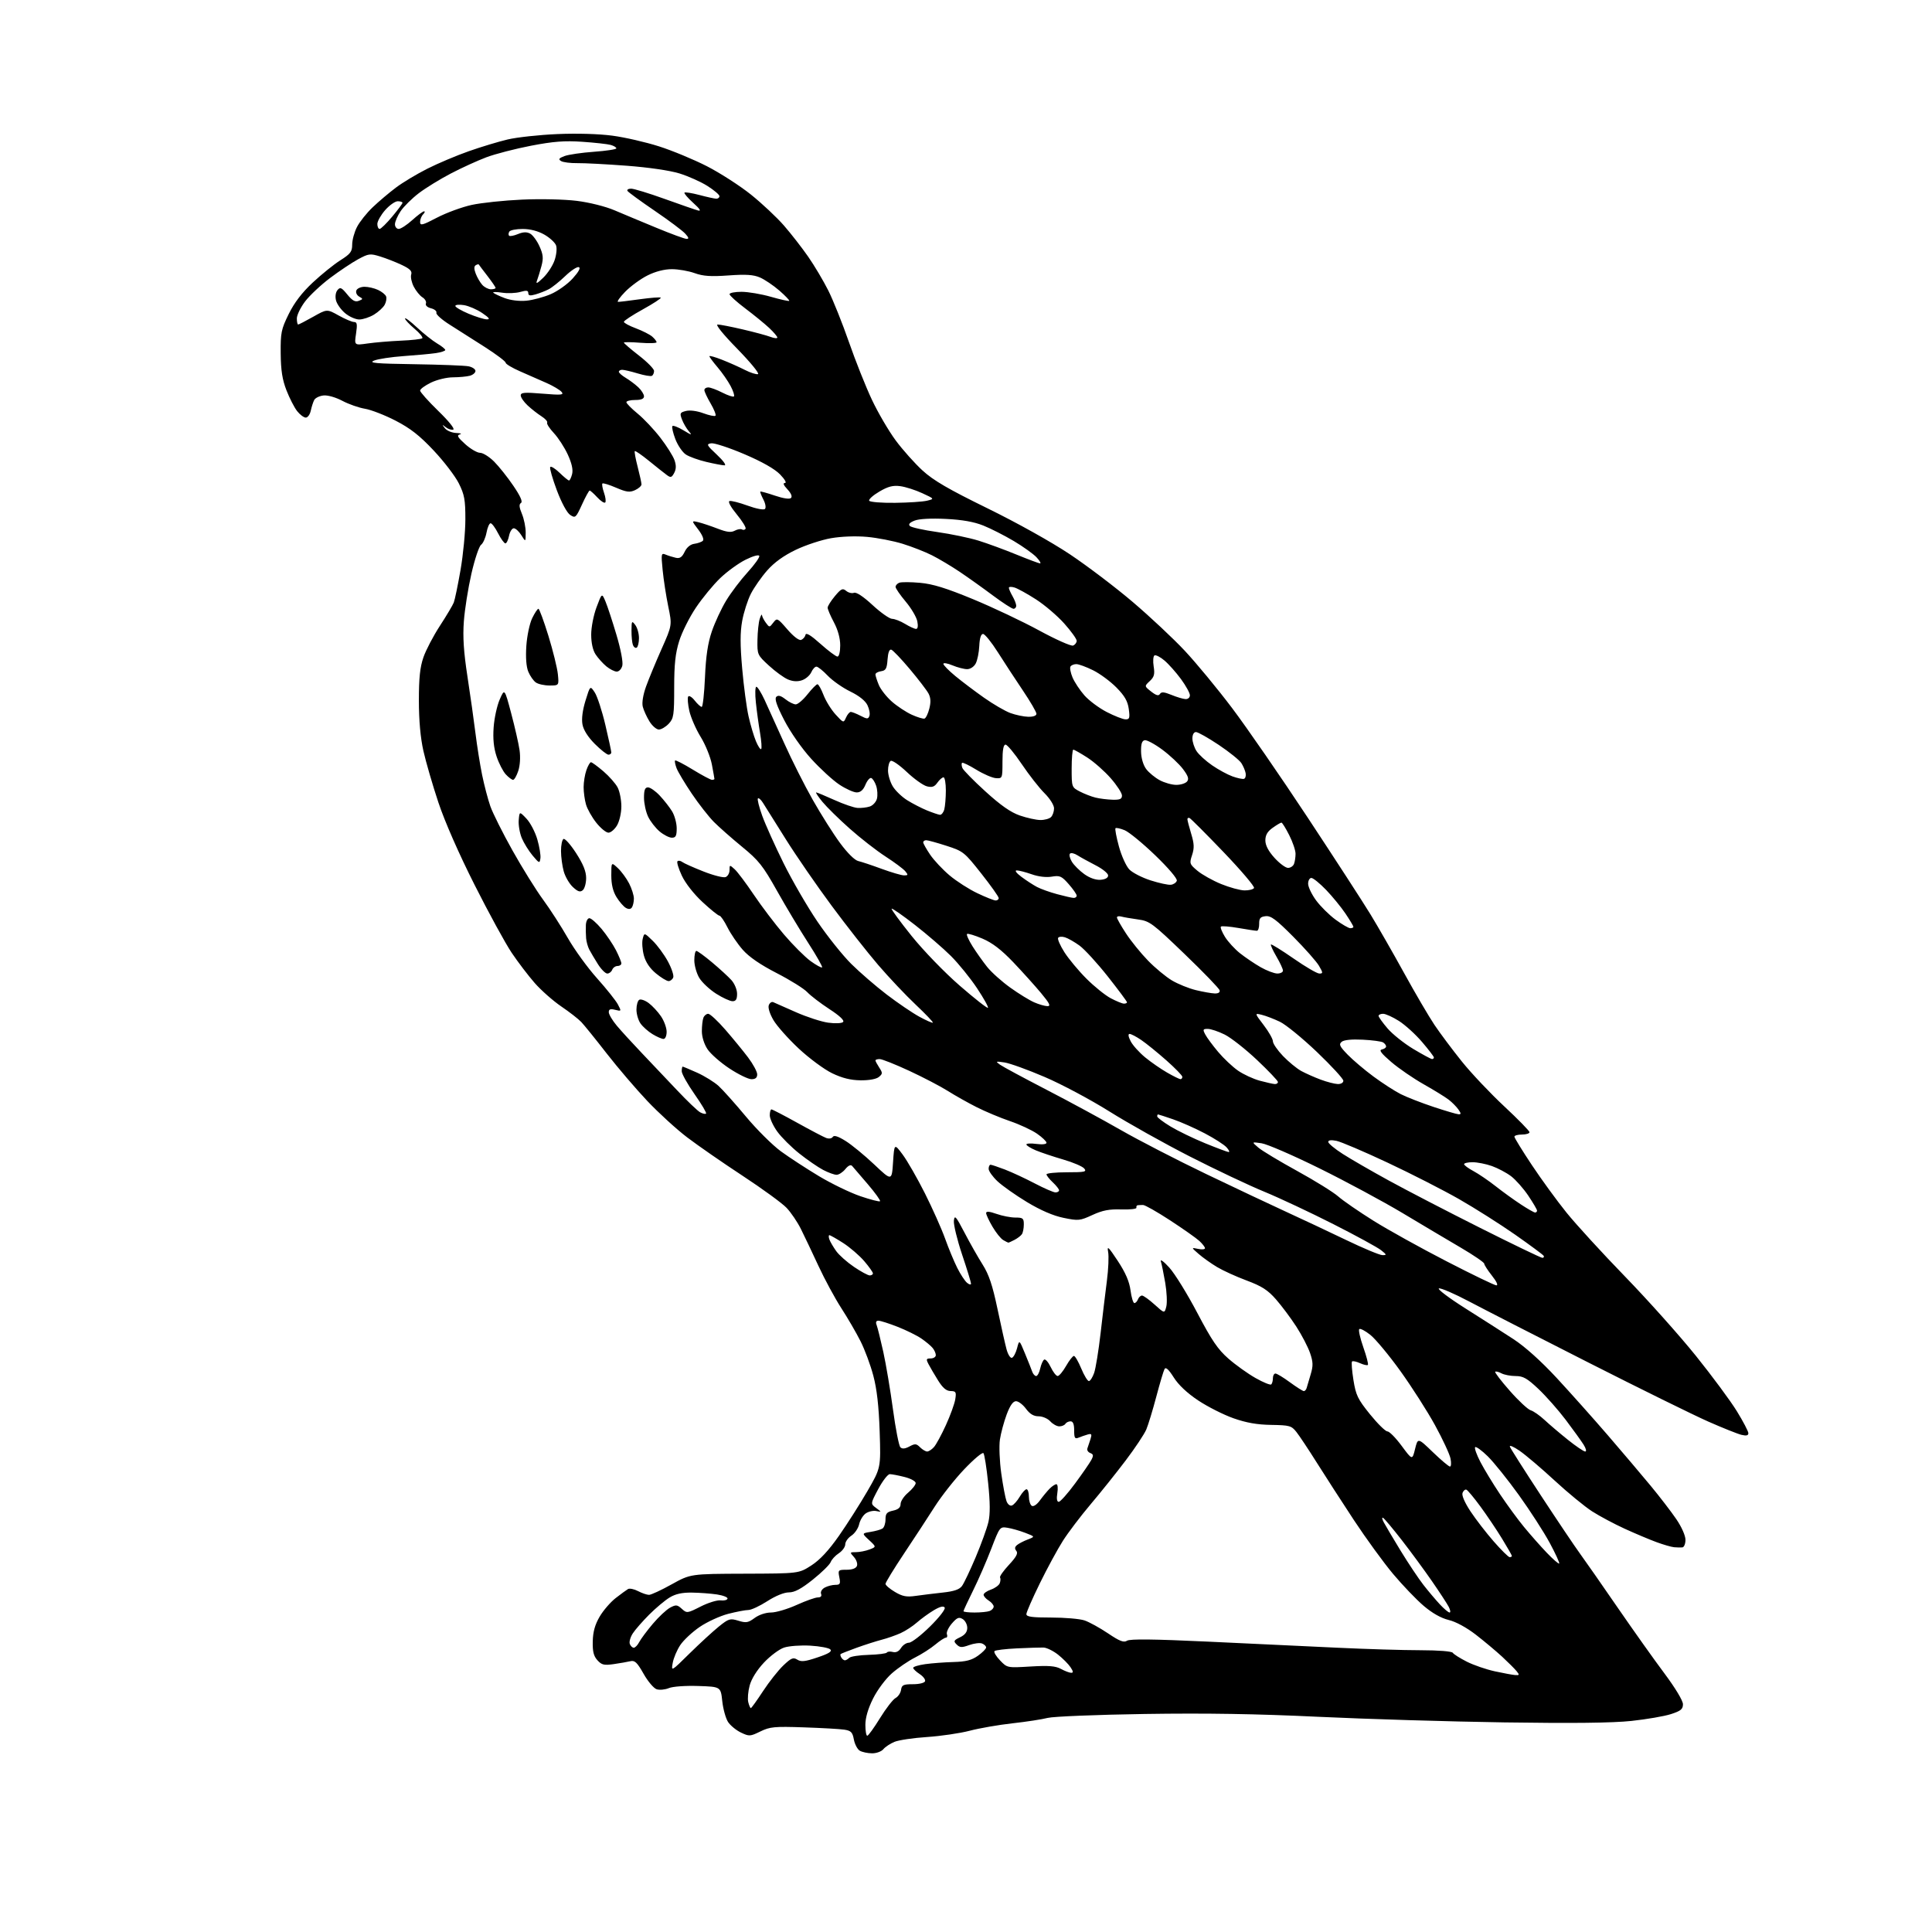 <?xml version="1.0" encoding="UTF-8" standalone="no"?>
<svg 
  version="1.1" 
  xmlns="http://www.w3.org/2000/svg" 
  xmlns:xlink="http://www.w3.org/1999/xlink" 
  xmlns:svg="http://www.w3.org/2000/svg"
  xmlns:rdf="http://www.w3.org/1999/02/22-rdf-syntax-ns#"
  xmlns:cc="http://creativecommons.org/ns#"
  xmlns:dc="http://purl.org/dc/elements/1.1/"
  viewBox="0 0 768 768"
  width="768"
  height="768"
>
<style>svg {background-color: white; }</style>"
<path stroke="none" fill="black" fill-rule="evenodd" d="M346.63,696.97C344.91,696.95 342.73,696.49 341.79,695.94C340.85,695.39 339.79,693.39 339.43,691.50C338.89,688.59 338.30,687.98 335.64,687.57C333.91,687.30 326.65,686.89 319.50,686.65C307.84,686.25 306.06,686.42 302.24,688.29C298.20,690.26 297.81,690.28 294.54,688.72C292.65,687.82 290.34,685.92 289.41,684.51C288.49,683.09 287.45,679.36 287.11,676.22C286.50,670.50 286.50,670.50 277.56,670.21C272.47,670.04 267.44,670.40 265.88,671.05C264.38,671.67 262.20,671.88 261.04,671.51C259.88,671.14 257.53,668.37 255.83,665.35C253.29,660.86 252.34,659.94 250.61,660.35C249.45,660.63 246.46,661.15 243.98,661.51C240.11,662.06 239.17,661.84 237.48,659.97C235.98,658.31 235.53,656.48 235.63,652.44C235.72,648.65 236.52,645.79 238.37,642.64C239.80,640.19 242.67,636.87 244.74,635.26C246.81,633.65 249.02,632.04 249.65,631.67C250.28,631.31 252.08,631.68 253.65,632.50C255.22,633.32 257.18,633.98 258.00,633.98C258.82,633.98 262.88,632.10 267.00,629.80C274.50,625.64 274.50,625.64 296.02,625.57C317.54,625.50 317.54,625.50 322.52,622.29C325.93,620.09 329.39,616.37 333.49,610.52C336.78,605.81 341.88,597.81 344.82,592.73C350.16,583.50 350.16,583.50 349.68,569.00C349.34,558.95 348.57,552.15 347.16,546.86C346.05,542.65 343.76,536.48 342.07,533.15C340.39,529.81 336.95,523.89 334.42,519.99C331.90,516.09 327.81,508.53 325.34,503.20C322.87,497.86 319.72,491.25 318.35,488.50C316.98,485.75 314.43,481.99 312.68,480.14C310.93,478.29 303.05,472.55 295.18,467.38C287.30,462.21 277.39,455.34 273.16,452.12C268.93,448.91 261.80,442.39 257.31,437.65C252.83,432.91 245.56,424.41 241.17,418.77C236.78,413.12 232.24,407.50 231.08,406.28C229.93,405.06 226.33,402.26 223.10,400.07C219.87,397.87 215.14,393.70 212.58,390.79C210.03,387.88 205.90,382.46 203.40,378.74C200.90,375.02 194.26,362.87 188.65,351.74C182.44,339.44 176.80,326.60 174.27,319.00C171.98,312.12 169.30,302.90 168.31,298.50C167.13,293.25 166.52,286.38 166.51,278.50C166.51,269.46 166.96,265.21 168.33,261.26C169.33,258.38 172.28,252.75 174.88,248.76C177.48,244.77 179.96,240.60 180.39,239.50C180.82,238.40 182.03,232.55 183.08,226.50C184.13,220.45 184.99,211.43 184.99,206.45C185.00,198.69 184.63,196.64 182.40,192.17C180.97,189.30 176.47,183.41 172.40,179.09C166.79,173.12 163.13,170.26 157.25,167.22C152.99,165.02 147.51,162.89 145.09,162.49C142.66,162.09 138.61,160.67 136.10,159.34C133.48,157.95 130.29,157.03 128.62,157.20C127.01,157.37 125.35,158.18 124.91,159.00C124.48,159.82 123.86,161.74 123.54,163.25C123.22,164.76 122.33,166.00 121.55,166.00C120.78,166.00 119.23,164.84 118.11,163.42C117.00,162.00 115.09,158.28 113.88,155.17C112.22,150.92 111.65,147.25 111.58,140.49C111.51,132.26 111.78,130.91 114.76,124.85C116.98,120.32 120.03,116.33 124.32,112.32C127.79,109.08 132.73,105.09 135.31,103.46C139.34,100.91 140.00,100.04 140.00,97.21C140.00,95.40 140.86,92.25 141.92,90.21C142.97,88.17 145.78,84.64 148.17,82.37C150.55,80.10 154.72,76.57 157.43,74.54C160.14,72.50 165.77,69.13 169.93,67.04C174.09,64.94 181.46,61.83 186.30,60.13C191.14,58.42 198.12,56.31 201.80,55.44C205.49,54.57 214.35,53.61 221.50,53.30C229.32,52.96 238.06,53.21 243.43,53.93C248.34,54.58 256.66,56.49 261.93,58.17C267.19,59.84 275.77,63.40 281.00,66.07C286.23,68.75 294.10,73.82 298.50,77.34C302.90,80.87 308.81,86.42 311.64,89.67C314.47,92.92 318.80,98.49 321.27,102.04C323.74,105.59 327.34,111.66 329.28,115.52C331.21,119.38 334.90,128.60 337.48,136.02C340.06,143.43 344.15,153.72 346.58,158.87C349.00,164.02 353.27,171.31 356.05,175.07C358.84,178.84 363.66,184.23 366.75,187.06C371.08,191.01 377.05,194.48 392.55,202.07C404.29,207.82 417.97,215.45 425.31,220.35C432.24,224.98 443.47,233.50 450.27,239.29C457.08,245.08 466.38,253.79 470.94,258.66C475.50,263.52 483.99,273.80 489.80,281.50C495.61,289.20 509.12,308.77 519.83,325.00C530.54,341.23 541.78,358.55 544.80,363.50C547.82,368.45 553.85,378.98 558.20,386.89C562.56,394.81 567.96,404.03 570.21,407.39C572.46,410.75 577.38,417.32 581.14,422.00C584.90,426.68 592.48,434.69 597.99,439.82C603.49,444.95 608.00,449.56 608.00,450.07C608.00,450.58 606.65,451.00 605.00,451.00C603.35,451.00 602.00,451.38 602.00,451.85C602.00,452.31 605.11,457.37 608.92,463.10C612.72,468.82 618.91,477.32 622.67,481.98C626.43,486.65 636.93,498.13 646.01,507.48C655.09,516.84 667.76,531.02 674.17,539.00C680.58,546.98 687.89,556.85 690.41,560.95C692.94,565.05 695.00,569.00 695.00,569.72C695.00,570.65 694.19,570.84 692.25,570.37C690.74,570.00 684.77,567.62 679.00,565.07C673.23,562.52 651.85,551.99 631.50,541.67C611.15,531.35 589.74,520.39 583.92,517.31C578.10,514.24 572.73,511.92 571.99,512.17C571.26,512.41 575.96,515.96 582.44,520.06C588.92,524.15 597.54,529.66 601.58,532.30C606.23,535.33 612.59,541.05 618.85,547.80C624.30,553.69 633.42,563.91 639.13,570.53C644.83,577.15 652.47,586.15 656.09,590.53C659.72,594.91 664.33,600.91 666.34,603.86C668.47,606.98 670.00,610.43 670.00,612.11C670.00,613.70 669.44,615.05 668.75,615.12C668.06,615.18 666.60,615.15 665.50,615.05C664.40,614.95 661.25,614.04 658.50,613.03C655.75,612.02 650.08,609.63 645.89,607.72C641.71,605.81 635.86,602.69 632.89,600.79C629.93,598.88 623.23,593.38 618.00,588.55C612.77,583.72 606.51,578.40 604.08,576.72C601.65,575.04 599.91,574.31 600.21,575.10C600.51,575.89 606.07,584.63 612.56,594.52C619.05,604.41 626.00,614.75 628.01,617.50C630.02,620.25 636.77,629.92 643.01,639.00C649.26,648.08 657.66,659.90 661.69,665.28C665.99,671.05 669.00,676.05 669.00,677.45C669.00,679.42 668.16,680.11 664.25,681.38C661.64,682.23 654.55,683.45 648.50,684.10C640.94,684.90 625.16,685.08 598.00,684.68C576.27,684.36 542.98,683.35 524.00,682.45C499.49,681.28 479.51,680.96 455.00,681.33C436.02,681.62 418.70,682.33 416.50,682.89C414.30,683.46 408.00,684.43 402.50,685.04C397.00,685.65 389.35,686.98 385.50,687.99C381.65,689.00 374.02,690.12 368.54,690.49C363.06,690.85 357.21,691.72 355.54,692.42C353.87,693.12 351.88,694.43 351.13,695.35C350.37,696.26 348.35,696.99 346.63,696.97zM344.75,689.99C345.16,689.99 347.44,686.84 349.81,682.99C352.18,679.15 354.96,675.55 355.99,675.00C357.02,674.45 358.00,672.99 358.18,671.75C358.46,669.80 359.10,669.50 362.92,669.50C365.43,669.50 367.50,668.99 367.73,668.31C367.95,667.66 366.97,666.37 365.56,665.45C364.15,664.53 363.00,663.42 363.00,662.99C363.00,662.55 365.14,661.90 367.75,661.53C370.36,661.16 375.43,660.78 379.00,660.68C384.00,660.54 386.25,659.96 388.75,658.18C390.54,656.91 392.00,655.43 392.00,654.90C392.00,654.37 391.27,653.66 390.37,653.31C389.48,652.97 387.18,653.26 385.26,653.95C382.33,655.01 381.55,654.97 380.28,653.71C378.95,652.38 379.10,652.06 381.64,650.84C383.60,649.90 384.50,648.72 384.50,647.10C384.50,645.79 383.69,644.22 382.69,643.61C381.19,642.69 380.44,643.00 378.38,645.37C377.01,646.96 376.12,648.87 376.41,649.62C376.70,650.38 376.52,651.00 376.00,651.00C375.49,651.00 373.59,652.24 371.78,653.75C369.98,655.26 366.34,657.59 363.71,658.91C361.07,660.24 356.94,663.06 354.52,665.19C352.05,667.36 348.79,671.74 347.06,675.19C345.06,679.20 344.00,682.82 344.00,685.66C344.00,688.05 344.34,690.00 344.75,689.99zM298.47,679.00C298.71,679.00 300.89,675.96 303.32,672.25C305.75,668.54 309.39,663.94 311.40,662.03C314.52,659.06 315.33,658.73 316.95,659.74C318.47,660.69 320.07,660.51 325.00,658.84C329.48,657.33 330.86,656.46 330.06,655.66C329.46,655.06 325.86,654.39 322.07,654.17C318.28,653.96 313.61,654.30 311.68,654.94C309.76,655.57 306.15,658.27 303.66,660.93C300.88,663.90 298.70,667.40 298.00,670.02C297.37,672.36 297.12,675.33 297.44,676.63C297.77,677.94 298.23,679.00 298.47,679.00zM602.37,665.87C604.01,665.98 604.07,665.79 602.87,664.31C602.12,663.39 599.55,660.82 597.17,658.61C594.78,656.40 590.07,652.46 586.70,649.84C582.97,646.96 578.73,644.65 575.88,643.97C572.85,643.24 569.34,641.26 565.90,638.32C562.98,635.83 557.52,630.13 553.76,625.65C550.00,621.17 543.01,611.55 538.21,604.28C533.42,597.00 526.80,586.76 523.50,581.51C520.20,576.26 516.54,570.75 515.36,569.26C513.38,566.75 512.65,566.54 505.36,566.42C499.76,566.34 495.43,565.58 490.32,563.78C486.38,562.39 480.08,559.21 476.32,556.71C471.91,553.78 468.46,550.53 466.57,547.53C464.57,544.37 463.41,543.31 462.93,544.20C462.53,544.91 461.06,549.86 459.65,555.18C458.24,560.51 456.45,566.38 455.68,568.22C454.91,570.07 451.22,575.61 447.49,580.54C443.76,585.47 437.48,593.33 433.52,598.00C429.57,602.67 424.62,609.20 422.52,612.50C420.42,615.80 416.29,623.40 413.35,629.40C410.41,635.39 408.00,640.90 408.00,641.65C408.00,642.69 410.24,643.00 417.85,643.00C423.27,643.00 429.23,643.51 431.10,644.14C432.97,644.77 437.17,647.08 440.43,649.27C445.12,652.43 446.71,653.04 448.04,652.20C449.23,651.46 458.69,651.57 480.12,652.57C496.83,653.35 519.95,654.44 531.50,654.99C543.05,655.54 557.99,655.99 564.69,655.99C571.89,656.00 577.14,656.42 577.51,657.02C577.86,657.58 580.35,659.16 583.06,660.53C585.76,661.90 590.79,663.63 594.24,664.38C597.68,665.13 601.34,665.80 602.37,665.87zM425.77,664.96C426.74,664.99 426.68,664.45 425.55,662.75C424.73,661.51 422.49,659.26 420.58,657.74C418.66,656.23 416.06,654.96 414.79,654.92C413.53,654.89 408.79,655.04 404.26,655.25C399.73,655.47 395.71,655.95 395.34,656.33C394.96,656.71 395.94,658.37 397.52,660.02C400.39,663.02 400.39,663.02 409.67,662.46C416.86,662.03 419.57,662.25 421.72,663.41C423.25,664.24 425.07,664.94 425.77,664.96zM274.14,657.25C278.19,653.27 283.41,648.47 285.74,646.59C289.67,643.42 290.23,643.26 293.51,644.26C296.58,645.21 297.42,645.06 299.98,643.17C301.70,641.90 304.39,641.00 306.48,641.00C308.44,641.00 313.02,639.65 316.66,638.00C320.30,636.35 324.10,635.00 325.11,635.00C326.28,635.00 326.74,634.49 326.39,633.58C326.08,632.77 326.72,631.69 327.86,631.08C328.96,630.48 330.85,630.00 332.06,630.00C333.96,630.00 334.17,629.60 333.65,627.00C333.07,624.12 333.19,624.00 336.56,624.00C338.79,624.00 340.28,623.44 340.65,622.46C340.98,621.62 340.44,620.04 339.47,618.96C337.74,617.06 337.77,617.00 340.28,617.00C341.70,617.00 344.11,616.53 345.62,615.95C348.38,614.91 348.38,614.91 345.47,612.21C342.57,609.52 342.57,609.52 346.07,608.95C347.99,608.64 350.12,608.05 350.78,607.63C351.45,607.22 352.00,605.59 352.00,604.02C352.00,601.65 352.52,601.04 355.00,600.50C357.10,600.04 358.00,599.25 358.00,597.86C358.00,596.76 359.35,594.73 361.00,593.35C362.65,591.96 364.00,590.24 364.00,589.53C364.00,588.82 362.00,587.73 359.56,587.12C357.11,586.50 354.48,586.00 353.70,586.00C352.92,586.00 350.87,588.65 349.14,591.88C346.01,597.76 346.01,597.76 348.25,599.43C350.50,601.10 350.50,601.10 348.31,600.66C347.11,600.42 345.24,600.85 344.14,601.61C343.05,602.38 341.87,604.32 341.52,605.93C341.16,607.54 339.78,609.57 338.44,610.45C337.10,611.33 336.00,612.88 336.00,613.91C336.00,614.93 334.85,616.52 333.45,617.44C332.04,618.36 330.58,619.95 330.20,620.97C329.81,621.98 326.63,625.11 323.12,627.91C318.49,631.61 315.88,633.00 313.59,633.00C311.68,633.00 308.28,634.39 305.00,636.50C302.01,638.42 298.63,640.00 297.49,640.00C296.35,640.00 292.74,640.69 289.46,641.53C286.18,642.38 281.08,644.72 278.13,646.74C275.17,648.76 271.70,652.01 270.40,653.97C269.10,655.93 267.76,659.10 267.42,661.02C266.79,664.50 266.79,664.50 274.14,657.25zM335.86,660.00C336.27,660.00 337.05,659.55 337.59,659.01C338.14,658.46 341.63,657.93 345.35,657.83C349.06,657.72 352.31,657.31 352.55,656.91C352.80,656.51 353.87,656.41 354.93,656.69C356.18,657.02 357.32,656.46 358.17,655.10C358.89,653.94 360.31,653.00 361.32,653.00C362.34,653.00 366.10,650.11 369.69,646.57C373.37,642.94 375.91,639.67 375.53,639.04C375.06,638.29 373.67,638.63 371.17,640.12C369.15,641.33 366.15,643.51 364.50,644.96C362.85,646.42 359.93,648.33 358.00,649.20C356.07,650.07 352.70,651.25 350.50,651.82C348.30,652.39 343.80,653.83 340.50,655.02C337.20,656.21 334.34,657.34 334.15,657.53C333.96,657.71 334.10,658.35 334.46,658.93C334.82,659.52 335.45,660.00 335.86,660.00zM251.93,655.00C252.48,655.00 253.46,653.99 254.10,652.75C254.75,651.51 257.18,648.24 259.51,645.49C261.84,642.73 264.93,639.84 266.37,639.07C268.70,637.83 269.20,637.87 271.03,639.53C273.03,641.34 273.20,641.32 278.53,638.62C281.53,637.10 285.09,636.00 286.45,636.18C287.80,636.35 289.04,636.05 289.20,635.50C289.37,634.95 287.48,634.20 285.00,633.82C282.52,633.45 278.02,633.12 275.00,633.08C271.13,633.03 268.51,633.61 266.17,635.04C264.33,636.16 260.69,639.21 258.07,641.83C255.46,644.45 252.52,647.80 251.55,649.29C250.58,650.77 250.04,652.66 250.36,653.49C250.68,654.32 251.39,655.00 251.93,655.00zM387.42,641.00C389.85,641.00 392.55,640.73 393.42,640.39C394.29,640.06 395.00,639.27 395.00,638.63C395.00,638.00 394.10,636.92 393.00,636.23C391.90,635.55 391.00,634.51 391.00,633.94C391.00,633.37 392.31,632.44 393.92,631.88C395.53,631.32 397.10,630.18 397.42,629.34C397.74,628.50 397.80,627.48 397.54,627.07C397.29,626.66 398.88,624.40 401.07,622.05C404.00,618.90 404.78,617.44 404.02,616.52C403.28,615.63 403.36,614.95 404.27,614.19C404.98,613.60 406.90,612.60 408.53,611.98C411.50,610.84 411.50,610.84 407.50,609.31C405.30,608.47 402.13,607.57 400.46,607.31C397.47,606.84 397.39,606.95 394.04,615.67C392.18,620.52 388.94,627.98 386.83,632.23C384.72,636.48 383.00,640.19 383.00,640.48C383.00,640.77 384.99,641.00 387.42,641.00zM576.23,641.00C576.69,641.00 576.54,639.99 575.90,638.75C575.26,637.51 572.24,632.90 569.20,628.50C566.15,624.10 560.78,616.79 557.26,612.26C553.74,607.74 550.39,603.74 549.83,603.39C549.26,603.04 549.37,603.83 550.06,605.13C550.75,606.43 553.79,611.55 556.81,616.50C559.84,621.45 563.89,627.52 565.82,630.00C567.75,632.48 570.70,635.96 572.36,637.75C574.03,639.54 575.77,641.00 576.23,641.00zM364.00,634.39C366.48,634.04 371.31,633.44 374.74,633.07C379.24,632.59 381.39,631.85 382.41,630.45C383.19,629.39 385.64,624.23 387.86,618.99C390.07,613.75 392.35,607.45 392.92,604.98C393.64,601.84 393.60,597.21 392.80,589.50C392.18,583.45 391.34,578.12 390.93,577.65C390.53,577.19 387.12,580.04 383.35,584.00C379.58,587.95 374.31,594.63 371.62,598.84C368.94,603.05 363.43,611.48 359.37,617.56C355.32,623.64 352.00,629.07 352.00,629.61C352.00,630.16 353.69,631.60 355.75,632.82C358.77,634.61 360.38,634.91 364.00,634.39zM619.80,621.53C620.04,621.29 618.34,617.59 616.03,613.30C613.71,609.01 608.21,600.48 603.80,594.35C599.39,588.22 593.81,581.27 591.41,578.91C589.01,576.55 586.75,574.92 586.39,575.27C586.04,575.63 586.99,578.30 588.51,581.21C590.03,584.12 593.53,589.88 596.29,594.00C599.05,598.12 603.33,603.98 605.82,607.00C608.31,610.02 612.37,614.63 614.86,617.23C617.35,619.83 619.57,621.76 619.80,621.53zM600.12,619.00C600.60,619.00 601.00,618.78 601.00,618.52C601.00,618.25 599.23,615.15 597.07,611.62C594.91,608.09 591.05,602.35 588.48,598.85C585.92,595.36 583.41,592.35 582.91,592.17C582.41,591.98 581.72,592.56 581.38,593.45C581.00,594.43 582.24,597.30 584.54,600.78C586.62,603.93 590.77,609.31 593.78,612.75C596.79,616.19 599.64,619.00 600.12,619.00zM402.27,598.45C403.01,598.17 404.39,596.60 405.36,594.97C406.32,593.34 407.54,592.00 408.06,592.00C408.58,592.00 409.00,593.32 409.00,594.94C409.00,596.56 409.52,598.20 410.15,598.59C410.82,599.01 412.18,598.10 413.40,596.41C414.56,594.82 416.29,592.73 417.25,591.76C418.21,590.79 419.42,590.00 419.94,590.00C420.45,590.00 420.62,591.58 420.31,593.50C419.94,595.76 420.14,597.00 420.86,597.00C421.48,597.00 424.39,593.74 427.33,589.75C430.28,585.76 433.20,581.53 433.82,580.35C434.75,578.60 434.67,578.09 433.38,577.59C432.51,577.26 432.00,576.42 432.26,575.74C432.52,575.06 433.06,573.42 433.48,572.10C434.11,570.08 433.94,569.79 432.36,570.24C431.34,570.53 429.71,571.10 428.75,571.49C427.27,572.10 427.00,571.65 427.00,568.61C427.00,566.13 426.55,565.00 425.56,565.00C424.77,565.00 423.84,565.45 423.50,566.00C423.16,566.55 422.08,567.00 421.10,567.00C420.11,567.00 418.50,566.10 417.50,565.00C416.50,563.90 414.42,563.00 412.87,563.00C410.91,563.00 409.39,562.10 407.84,560.00C406.62,558.35 404.84,557.00 403.88,557.00C402.70,557.00 401.51,558.69 400.16,562.29C399.08,565.20 397.87,569.68 397.48,572.25C397.10,574.84 397.34,580.86 398.02,585.71C398.70,590.55 399.64,595.50 400.10,596.73C400.58,598.01 401.51,598.74 402.27,598.45zM576.38,582.98C576.86,582.99 576.96,581.57 576.61,579.82C576.26,578.06 573.49,572.10 570.46,566.57C567.42,561.03 561.24,551.36 556.72,545.07C552.20,538.78 546.81,532.29 544.75,530.65C542.69,529.00 540.70,527.97 540.32,528.34C539.95,528.72 540.68,531.96 541.94,535.56C543.21,539.15 544.03,542.31 543.75,542.58C543.48,542.85 542.07,542.53 540.62,541.88C539.18,541.22 537.75,540.92 537.46,541.21C537.16,541.50 537.41,544.82 538.01,548.58C538.98,554.63 539.73,556.18 544.59,562.20C547.62,565.94 550.73,569.00 551.51,569.00C552.30,569.00 554.84,571.58 557.17,574.74C561.41,580.47 561.41,580.47 562.51,575.99C563.62,571.50 563.62,571.50 569.56,577.23C572.83,580.38 575.89,582.97 576.38,582.98zM368.56,577.00C369.18,577.00 370.39,576.21 371.25,575.25C372.12,574.29 374.26,570.35 376.01,566.50C377.77,562.65 379.44,558.04 379.73,556.25C380.20,553.35 380.00,553.00 377.88,552.96C376.18,552.94 374.75,551.72 372.88,548.71C371.44,546.40 369.73,543.49 369.09,542.25C368.07,540.27 368.18,540.00 369.96,540.00C371.08,540.00 372.00,539.41 372.00,538.69C372.00,537.97 371.44,536.69 370.75,535.85C370.06,535.00 368.03,533.30 366.23,532.07C364.43,530.84 360.18,528.75 356.79,527.42C353.40,526.09 349.98,525.00 349.20,525.00C348.26,525.00 348.02,525.58 348.48,526.75C348.85,527.71 350.04,532.50 351.12,537.38C352.19,542.26 353.93,552.56 354.97,560.26C356.01,567.96 357.33,574.73 357.91,575.31C358.64,576.04 359.73,575.95 361.51,575.00C363.73,573.80 364.27,573.84 365.74,575.32C366.67,576.24 367.94,577.00 368.56,577.00zM630.15,577.00C630.76,577.00 630.47,575.80 629.49,574.25C628.54,572.74 625.34,568.31 622.40,564.41C619.45,560.51 614.58,555.00 611.58,552.16C607.07,547.90 605.49,547.00 602.49,547.00C600.50,547.00 597.96,546.51 596.85,545.92C595.74,545.32 594.62,545.05 594.37,545.30C594.11,545.55 596.73,548.97 600.18,552.88C603.62,556.80 607.36,560.28 608.47,560.61C609.59,560.94 612.08,562.68 614.00,564.47C615.92,566.26 620.11,569.82 623.29,572.36C626.47,574.91 629.56,577.00 630.15,577.00zM518.28,552.98C518.71,552.99 519.22,552.44 519.41,551.75C519.61,551.06 520.32,548.63 521.01,546.35C522.04,542.90 522.00,541.46 520.77,537.85C519.95,535.46 517.49,530.72 515.29,527.32C513.08,523.91 509.44,519.04 507.19,516.48C503.96,512.80 501.54,511.25 495.58,509.03C491.44,507.49 486.13,505.07 483.78,503.66C481.43,502.25 478.15,499.92 476.50,498.48C473.50,495.87 473.50,495.87 476.25,496.45C477.76,496.77 479.00,496.66 479.00,496.19C479.00,495.73 477.99,494.42 476.75,493.28C475.51,492.15 470.29,488.47 465.14,485.11C459.99,481.75 455.16,479.00 454.39,479.00C453.63,479.00 452.66,479.04 452.25,479.10C451.84,479.15 451.61,479.60 451.75,480.09C451.88,480.57 449.18,480.88 445.75,480.77C440.94,480.61 438.29,481.12 434.25,482.98C429.27,485.27 428.67,485.33 422.75,484.11C418.64,483.27 413.68,481.12 408.25,477.85C403.71,475.11 398.43,471.38 396.50,469.56C394.58,467.75 393.00,465.53 393.00,464.63C393.00,463.73 393.34,463.00 393.75,463.00C394.16,463.00 396.75,463.87 399.50,464.92C402.25,465.98 407.57,468.45 411.32,470.42C415.08,472.39 418.79,474.00 419.57,474.00C420.36,474.00 421.00,473.63 421.00,473.17C421.00,472.72 419.88,471.29 418.50,470.00C417.12,468.71 416.00,467.28 416.00,466.83C416.00,466.37 419.66,466.00 424.12,466.00C431.26,466.00 432.09,465.82 430.99,464.49C430.30,463.66 426.53,462.05 422.62,460.92C418.70,459.78 413.81,458.14 411.75,457.28C409.69,456.41 408.00,455.36 408.00,454.94C408.00,454.53 409.80,454.43 412.00,454.73C414.35,455.04 416.00,454.85 416.00,454.27C416.00,453.72 414.30,452.09 412.22,450.65C410.14,449.21 405.30,446.96 401.47,445.66C397.63,444.35 391.68,441.86 388.24,440.12C384.79,438.38 379.61,435.47 376.74,433.65C373.86,431.83 366.97,428.24 361.44,425.67C355.90,423.10 350.61,421.00 349.69,421.00C348.76,421.00 348.00,421.24 348.00,421.54C348.00,421.83 348.69,423.12 349.52,424.39C350.90,426.50 350.88,426.85 349.37,428.11C348.35,428.95 345.49,429.48 342.09,429.44C338.15,429.39 334.82,428.57 330.80,426.64C327.66,425.13 321.68,420.71 317.51,416.82C313.34,412.92 308.81,407.83 307.45,405.50C305.99,403.01 305.23,400.56 305.61,399.57C305.97,398.64 306.76,398.11 307.38,398.38C308.00,398.65 312.05,400.44 316.39,402.36C320.73,404.28 326.51,406.16 329.23,406.53C332.05,406.92 334.60,406.80 335.14,406.26C335.75,405.65 333.78,403.79 329.71,401.14C326.20,398.85 322.24,395.82 320.91,394.41C319.59,392.99 314.12,389.58 308.76,386.83C302.26,383.49 297.76,380.40 295.25,377.55C293.19,375.20 290.45,371.19 289.18,368.64C287.90,366.09 286.47,364.00 285.99,364.00C285.51,364.00 282.48,361.57 279.27,358.59C275.81,355.39 272.45,351.10 271.04,348.09C269.73,345.29 268.95,342.72 269.31,342.36C269.66,342.01 270.53,342.14 271.23,342.67C271.93,343.19 275.73,344.89 279.68,346.44C283.63,348.00 287.57,348.99 288.43,348.66C289.30,348.33 290.00,347.08 290.00,345.88C290.00,343.74 290.05,343.73 292.03,345.53C293.15,346.54 296.56,351.08 299.62,355.63C302.68,360.18 308.09,367.32 311.65,371.49C315.21,375.66 319.97,380.41 322.22,382.05C324.48,383.68 326.53,384.80 326.79,384.55C327.05,384.29 324.56,379.90 321.26,374.79C317.96,369.68 312.39,360.38 308.88,354.13C303.28,344.14 301.59,342.02 295.01,336.63C290.90,333.26 285.84,328.80 283.77,326.72C281.71,324.63 277.75,319.58 274.99,315.48C272.23,311.39 269.51,306.84 268.95,305.38C268.40,303.92 268.13,302.53 268.36,302.30C268.59,302.07 271.76,303.71 275.41,305.94C279.05,308.17 282.48,310.00 283.02,310.00C283.56,310.00 284.00,309.84 284.00,309.64C284.00,309.44 283.54,306.85 282.98,303.89C282.42,300.92 280.42,295.99 278.52,292.92C276.63,289.85 274.61,285.20 274.02,282.60C273.44,280.00 273.23,277.43 273.56,276.90C273.89,276.37 275.06,277.07 276.15,278.47C277.25,279.86 278.50,281.00 278.94,281.00C279.37,281.00 279.96,275.71 280.24,269.25C280.60,260.83 281.38,255.66 282.96,251.00C284.18,247.43 286.74,241.91 288.66,238.75C290.57,235.59 294.40,230.54 297.16,227.52C299.92,224.50 302.02,221.56 301.83,220.99C301.63,220.39 299.35,221.02 296.37,222.50C293.56,223.90 289.03,227.19 286.30,229.81C283.56,232.43 279.22,237.70 276.64,241.54C274.06,245.37 271.06,251.36 269.98,254.86C268.47,259.71 268.00,264.07 268.00,273.29C268.00,284.32 267.81,285.57 265.83,287.69C264.63,288.96 262.87,290.00 261.91,290.00C260.95,290.00 259.26,288.54 258.16,286.75C257.06,284.96 255.87,282.34 255.51,280.91C255.12,279.35 255.63,276.20 256.81,272.91C257.88,269.94 260.65,263.23 262.97,258.02C267.19,248.53 267.19,248.53 265.63,241.02C264.78,236.88 263.78,230.39 263.41,226.59C262.77,220.09 262.84,219.73 264.62,220.47C265.65,220.90 267.47,221.47 268.65,221.73C270.27,222.08 271.13,221.49 272.16,219.35C273.01,217.56 274.45,216.38 276.01,216.17C277.38,215.98 278.91,215.44 279.40,214.96C279.93,214.45 279.18,212.61 277.57,210.51C274.84,206.92 274.84,206.92 277.67,207.60C279.23,207.98 282.66,209.13 285.30,210.15C288.92,211.55 290.59,211.75 292.07,210.96C293.16,210.38 294.45,210.16 294.95,210.47C295.45,210.78 296.10,210.65 296.38,210.19C296.67,209.73 295.08,207.14 292.86,204.45C290.50,201.59 289.30,199.40 289.98,199.17C290.62,198.96 293.86,199.78 297.18,200.99C300.58,202.23 303.59,202.81 304.08,202.32C304.57,201.83 304.30,200.20 303.46,198.58C302.64,197.00 302.09,195.58 302.24,195.42C302.40,195.27 304.99,195.98 308.01,197.01C311.38,198.15 313.86,198.52 314.44,197.95C315.02,197.38 314.47,196.07 313.01,194.51C311.47,192.87 311.12,192.00 312.02,192.00C312.81,192.00 311.98,190.54 310.10,188.60C307.95,186.39 302.99,183.57 295.87,180.53C289.86,177.97 283.94,176.03 282.72,176.22C280.69,176.54 280.88,176.92 285.00,180.78C287.54,183.17 288.85,184.99 288.00,184.98C287.17,184.98 283.93,184.36 280.79,183.62C277.65,182.89 273.98,181.56 272.64,180.68C271.30,179.80 269.41,177.03 268.45,174.52C267.50,172.01 266.98,169.69 267.30,169.36C267.63,169.04 269.61,169.81 271.70,171.07C274.97,173.05 275.27,173.10 273.82,171.43C272.90,170.37 271.67,168.26 271.10,166.76C270.15,164.26 270.29,163.97 272.70,163.36C274.26,162.97 277.09,163.34 279.59,164.27C281.92,165.13 284.09,165.58 284.41,165.26C284.73,164.93 283.87,162.75 282.50,160.41C281.12,158.06 280.00,155.66 280.00,155.07C280.00,154.48 280.69,154.00 281.54,154.00C282.39,154.00 284.91,154.93 287.14,156.07C289.37,157.21 291.45,157.89 291.76,157.58C292.07,157.27 291.46,155.39 290.41,153.42C289.36,151.44 287.04,148.10 285.25,146.00C283.46,143.90 282.00,141.92 282.00,141.61C282.00,141.29 284.27,141.92 287.05,143.02C289.83,144.11 293.91,145.93 296.12,147.06C298.34,148.19 300.68,148.93 301.32,148.71C301.97,148.48 298.25,143.96 293.07,138.65C287.39,132.85 284.29,129.00 285.28,129.00C286.18,129.00 290.66,129.87 295.23,130.94C299.80,132.00 304.77,133.34 306.27,133.91C307.77,134.48 309.00,134.60 309.00,134.17C309.00,133.74 307.54,132.03 305.75,130.35C303.96,128.68 299.69,125.19 296.25,122.60C292.81,120.01 290.00,117.46 290.00,116.94C290.00,116.42 292.14,116.00 294.75,116.00C297.37,116.00 302.63,116.89 306.44,117.98C310.25,119.07 313.53,119.80 313.73,119.60C313.93,119.40 312.16,117.56 309.80,115.50C307.43,113.45 303.96,111.11 302.09,110.30C299.49,109.19 296.52,108.99 289.59,109.49C282.55,110.00 279.51,109.79 276.12,108.57C273.72,107.71 269.64,107.00 267.07,107.00C264.10,107.00 260.58,107.90 257.42,109.48C254.69,110.84 250.68,113.76 248.52,115.98C246.36,118.19 245.10,120.00 245.72,120.00C246.35,120.00 250.31,119.52 254.53,118.93C258.75,118.35 262.41,118.07 262.66,118.33C262.92,118.58 259.72,120.67 255.56,122.97C251.40,125.26 248.00,127.50 248.00,127.93C248.00,128.37 250.14,129.53 252.75,130.50C255.36,131.48 258.29,132.96 259.25,133.79C260.21,134.63 261.00,135.64 261.00,136.04C261.00,136.44 258.07,136.53 254.50,136.25C250.93,135.96 248.00,135.94 248.00,136.20C248.00,136.46 250.70,138.78 254.00,141.34C257.30,143.90 260.00,146.65 260.00,147.44C260.00,148.23 259.63,149.11 259.17,149.39C258.71,149.68 256.17,149.25 253.51,148.45C250.86,147.65 248.08,147.00 247.34,147.00C246.60,147.00 246.00,147.35 246.00,147.78C246.00,148.22 247.24,149.31 248.75,150.21C250.26,151.11 252.51,152.80 253.75,153.96C254.99,155.13 256.00,156.74 256.00,157.54C256.00,158.54 254.90,159.00 252.50,159.00C250.57,159.00 249.00,159.40 249.00,159.88C249.00,160.36 251.02,162.41 253.48,164.43C255.95,166.45 260.02,170.77 262.53,174.04C265.04,177.30 267.56,181.29 268.12,182.91C268.85,185.01 268.81,186.48 268.00,188.00C267.01,189.86 266.61,189.97 265.06,188.82C264.07,188.10 260.89,185.57 258.00,183.22C255.10,180.86 252.56,179.11 252.34,179.32C252.13,179.54 252.64,182.35 253.48,185.57C254.31,188.79 255.00,191.93 255.00,192.55C255.00,193.17 253.85,194.20 252.44,194.84C250.32,195.81 249.04,195.64 244.91,193.87C242.18,192.69 239.73,191.94 239.47,192.20C239.20,192.46 239.50,194.12 240.11,195.89C240.73,197.66 240.94,199.39 240.58,199.75C240.22,200.11 238.80,199.19 237.42,197.70C236.05,196.22 234.69,195.00 234.40,195.00C234.12,195.00 232.74,197.50 231.35,200.56C228.92,205.86 228.71,206.05 226.65,204.69C225.38,203.85 223.21,199.84 221.35,194.89C219.62,190.27 218.43,186.12 218.71,185.66C219.00,185.20 220.66,186.22 222.41,187.91C224.16,189.61 225.86,191.00 226.19,191.00C226.52,191.00 227.07,189.84 227.43,188.42C227.86,186.71 227.28,184.12 225.69,180.67C224.38,177.83 221.89,173.99 220.16,172.15C218.43,170.30 217.23,168.44 217.50,168.01C217.76,167.57 216.75,166.44 215.24,165.48C213.73,164.52 211.26,162.59 209.75,161.18C208.24,159.78 207.00,157.98 207.00,157.19C207.00,156.01 208.48,155.89 215.71,156.49C223.18,157.11 224.26,157.01 223.24,155.79C222.59,155.01 219.91,153.42 217.28,152.25C214.65,151.09 209.91,149.00 206.75,147.62C203.59,146.24 201.00,144.69 201.00,144.18C201.00,143.67 197.29,140.87 192.75,137.96C188.21,135.05 181.93,131.05 178.79,129.08C175.65,127.11 173.26,124.98 173.47,124.34C173.69,123.70 172.73,122.90 171.34,122.55C169.85,122.18 169.02,121.39 169.31,120.64C169.58,119.93 168.96,118.83 167.93,118.19C166.90,117.55 165.35,115.64 164.48,113.96C163.61,112.28 163.15,110.10 163.46,109.13C163.88,107.79 162.98,106.87 159.76,105.34C157.42,104.22 153.55,102.71 151.17,101.97C147.13,100.72 146.55,100.79 142.36,103.06C139.89,104.40 134.88,107.75 131.22,110.50C127.56,113.25 123.09,117.45 121.28,119.83C119.48,122.21 118.00,125.25 118.00,126.58C118.00,127.91 118.23,129.00 118.52,129.00C118.80,129.00 121.49,127.61 124.51,125.91C129.98,122.82 129.98,122.82 134.62,125.41C137.17,126.83 139.92,128.00 140.74,128.00C141.94,128.00 142.09,128.89 141.53,132.65C140.83,137.30 140.83,137.30 146.17,136.53C149.10,136.11 155.04,135.61 159.37,135.42C163.71,135.24 167.53,134.80 167.87,134.45C168.22,134.10 166.81,132.39 164.75,130.66C162.69,128.92 161.00,127.10 161.00,126.61C161.00,126.13 163.14,127.72 165.75,130.16C168.36,132.60 171.96,135.46 173.75,136.52C175.54,137.57 177.00,138.74 177.00,139.13C177.00,139.51 175.31,140.07 173.25,140.37C171.19,140.67 165.45,141.20 160.50,141.55C155.55,141.90 150.23,142.70 148.69,143.34C146.39,144.29 149.29,144.55 164.69,144.78C175.03,144.94 184.74,145.31 186.25,145.61C187.76,145.91 189.00,146.75 189.00,147.46C189.00,148.18 187.99,149.04 186.75,149.37C185.51,149.70 182.50,149.98 180.07,149.99C177.63,149.99 173.69,150.94 171.32,152.09C168.94,153.24 167.00,154.67 167.00,155.26C167.00,155.85 170.25,159.49 174.22,163.35C178.37,167.38 180.91,170.53 180.18,170.77C179.50,171.00 178.16,170.58 177.22,169.84C175.67,168.63 175.63,168.67 176.87,170.25C177.63,171.21 179.65,172.05 181.37,172.12C183.09,172.18 183.74,172.43 182.81,172.68C181.47,173.03 181.89,173.81 184.94,176.56C187.03,178.45 189.69,180.00 190.84,180.00C191.99,180.00 194.50,181.57 196.42,183.49C198.34,185.41 201.78,189.73 204.07,193.11C206.87,197.22 207.86,199.47 207.09,199.94C206.26,200.46 206.37,201.63 207.48,204.29C208.31,206.30 208.99,209.64 208.97,211.72C208.95,215.50 208.95,215.50 207.24,212.75C206.30,211.24 204.95,210.00 204.24,210.00C203.53,210.00 202.68,211.35 202.35,213.00C202.02,214.65 201.37,216.00 200.90,216.00C200.43,216.00 199.12,214.20 198.00,212.00C196.88,209.80 195.54,208.00 195.02,208.00C194.51,208.00 193.77,209.69 193.39,211.75C193.00,213.81 192.03,215.98 191.23,216.57C190.43,217.16 188.70,222.33 187.39,228.07C186.08,233.81 184.73,242.32 184.39,247.00C183.93,253.23 184.31,259.10 185.83,269.00C186.97,276.43 188.40,286.55 189.01,291.50C189.62,296.45 190.80,303.88 191.64,308.00C192.48,312.12 193.96,317.75 194.92,320.50C195.89,323.25 199.85,331.17 203.73,338.09C207.61,345.02 213.07,353.80 215.86,357.59C218.65,361.39 223.09,368.27 225.72,372.88C228.35,377.49 233.57,384.69 237.33,388.88C241.08,393.07 244.81,397.75 245.62,399.28C247.06,402.01 247.04,402.05 244.54,401.42C242.63,400.94 242.00,401.17 242.00,402.36C242.00,403.22 243.43,405.63 245.18,407.72C246.93,409.80 251.36,414.65 255.03,418.50C258.70,422.35 265.03,429.03 269.10,433.34C273.17,437.66 277.33,441.63 278.34,442.17C279.35,442.72 280.40,442.94 280.67,442.66C280.94,442.39 278.88,438.91 276.08,434.93C273.29,430.94 271.00,426.86 271.00,425.84C271.00,424.83 271.17,424.00 271.38,424.00C271.58,424.00 274.17,425.09 277.13,426.41C280.08,427.74 283.90,430.11 285.62,431.66C287.34,433.22 292.24,438.71 296.52,443.85C300.80,448.99 307.05,455.20 310.40,457.66C313.76,460.11 320.60,464.57 325.60,467.57C330.61,470.57 338.00,474.14 342.02,475.51C346.05,476.88 349.56,477.78 349.83,477.51C350.10,477.24 347.92,474.20 344.98,470.76C342.05,467.32 339.25,464.05 338.75,463.50C338.18,462.86 337.20,463.30 336.02,464.75C335.01,465.99 333.45,467.00 332.55,467.00C331.65,467.00 329.25,466.13 327.21,465.06C325.17,463.99 320.91,461.06 317.74,458.54C314.57,456.02 310.63,452.10 308.99,449.83C307.35,447.56 306.00,444.64 306.00,443.35C306.00,442.06 306.30,441.00 306.66,441.00C307.03,441.00 311.64,443.40 316.91,446.32C322.19,449.25 327.36,451.97 328.42,452.36C329.52,452.76 330.64,452.59 331.04,451.94C331.52,451.17 333.12,451.67 336.12,453.54C338.53,455.04 343.65,459.24 347.50,462.88C354.50,469.50 354.50,469.50 355.00,462.00C355.50,454.50 355.50,454.50 358.85,459.00C360.69,461.48 364.65,468.38 367.65,474.34C370.65,480.31 374.27,488.41 375.68,492.34C377.09,496.28 379.28,501.55 380.55,504.06C381.81,506.57 383.55,509.21 384.42,509.94C385.29,510.66 386.00,510.81 386.00,510.27C386.00,509.74 384.40,504.51 382.43,498.65C380.47,492.79 379.01,486.76 379.18,485.25C379.46,482.84 379.98,483.43 383.41,490.00C385.56,494.12 388.80,499.84 390.61,502.69C393.10,506.63 394.53,510.87 396.49,520.19C397.91,526.96 399.54,534.22 400.10,536.31C400.66,538.42 401.63,539.96 402.26,539.75C402.89,539.54 403.81,537.82 404.30,535.94C405.18,532.51 405.18,532.51 407.44,538.01C408.69,541.03 409.98,544.29 410.32,545.25C410.66,546.21 411.37,547.00 411.89,547.00C412.41,547.00 413.14,545.66 413.50,544.01C413.86,542.37 414.57,540.77 415.07,540.46C415.57,540.15 416.74,541.49 417.68,543.45C418.61,545.40 419.85,547.00 420.44,546.99C421.02,546.99 422.53,545.19 423.78,542.99C425.03,540.80 426.44,539.00 426.90,539.00C427.36,539.00 428.67,541.25 429.81,544.00C430.95,546.75 432.32,549.00 432.85,549.00C433.37,549.00 434.31,547.54 434.94,545.75C435.56,543.96 436.71,536.88 437.50,530.00C438.28,523.12 439.41,513.72 440.01,509.11C440.61,504.50 440.83,499.32 440.49,497.61C440.00,495.05 440.67,495.68 444.31,501.20C447.42,505.92 448.93,509.41 449.40,512.95C449.77,515.73 450.46,518.00 450.93,518.00C451.40,518.00 452.05,517.33 452.36,516.50C452.68,515.67 453.40,515.00 453.97,515.00C454.53,515.00 456.78,516.61 458.96,518.58C462.92,522.16 462.92,522.16 463.63,519.36C464.01,517.81 463.82,513.57 463.20,509.94C462.57,506.30 461.79,502.46 461.46,501.41C461.12,500.36 462.64,501.48 464.82,503.89C467.01,506.30 472.01,514.41 475.94,521.89C481.68,532.81 484.12,536.41 488.30,540.06C491.16,542.57 496.02,546.05 499.10,547.79C502.18,549.54 504.99,550.68 505.35,550.32C505.71,549.96 506.00,548.84 506.00,547.83C506.00,546.83 506.46,546.00 507.01,546.00C507.57,546.00 510.16,547.56 512.76,549.48C515.37,551.39 517.85,552.96 518.28,552.98zM594.83,510.95C595.63,510.98 594.92,509.42 593.08,507.11C591.39,504.96 590.00,502.81 590.00,502.33C590.00,501.84 585.84,498.99 580.75,496.00C575.66,493.02 565.20,486.80 557.50,482.19C549.80,477.59 534.95,469.60 524.50,464.44C514.05,459.28 503.70,454.79 501.50,454.47C497.50,453.88 497.50,453.88 500.21,456.19C501.71,457.46 508.67,461.65 515.69,465.50C522.70,469.35 530.03,473.90 531.97,475.61C533.91,477.32 540.23,481.67 546.00,485.28C551.77,488.89 564.83,496.13 575.00,501.37C585.17,506.62 594.10,510.93 594.83,510.95zM345.74,507.00C346.43,507.00 347.00,506.63 347.00,506.18C347.00,505.73 345.44,503.53 343.53,501.30C341.61,499.07 337.86,495.84 335.19,494.12C332.51,492.40 330.04,491.00 329.69,491.00C329.35,491.00 329.36,491.79 329.71,492.75C330.07,493.71 331.30,495.79 332.43,497.37C333.57,498.95 336.74,501.76 339.49,503.62C342.23,505.48 345.04,507.00 345.74,507.00zM613.09,500.00C613.66,500.00 613.89,499.63 613.62,499.19C613.34,498.74 608.25,494.97 602.31,490.81C596.36,486.65 586.33,480.29 580.00,476.67C573.67,473.06 560.85,466.51 551.50,462.13C542.15,457.74 533.04,453.86 531.25,453.50C529.17,453.08 528.00,453.23 528.00,453.93C528.00,454.53 530.59,456.68 533.75,458.70C536.91,460.73 545.12,465.47 552.00,469.24C558.88,473.02 575.20,481.48 588.29,488.05C601.37,494.62 612.53,500.00 613.09,500.00zM549.50,498.93C551.33,498.95 551.28,498.78 549.00,496.97C547.62,495.87 539.08,491.20 530.00,486.60C520.92,481.99 508.55,476.18 502.50,473.69C496.45,471.21 483.18,464.92 473.00,459.73C462.82,454.54 448.43,446.48 441.00,441.82C433.57,437.16 422.01,430.99 415.29,428.12C408.58,425.24 401.38,422.64 399.29,422.34C395.79,421.82 395.65,421.89 397.50,423.22C398.60,424.01 406.93,428.50 416.00,433.19C425.07,437.88 438.35,445.08 445.50,449.18C452.65,453.28 467.95,461.17 479.50,466.71C491.05,472.25 505.45,479.05 511.50,481.82C517.55,484.59 528.12,489.56 535.00,492.87C541.88,496.19 548.40,498.91 549.50,498.93zM400.82,493.97C400.64,493.95 399.72,493.49 398.77,492.93C397.82,492.38 395.91,489.99 394.52,487.62C393.13,485.26 392.00,482.82 392.00,482.21C392.00,481.44 393.29,481.54 396.13,482.54C398.39,483.34 401.77,484.00 403.63,484.00C406.64,484.00 407.00,484.29 406.98,486.75C406.98,488.26 406.64,490.00 406.23,490.60C405.83,491.21 404.52,492.22 403.32,492.85C402.11,493.48 400.99,493.99 400.82,493.97zM610.23,482.00C610.65,482.00 611.00,481.66 611.00,481.24C611.00,480.82 609.43,478.15 607.52,475.30C605.60,472.45 602.53,468.98 600.70,467.58C598.86,466.18 595.42,464.36 593.06,463.52C590.69,462.68 587.23,462.00 585.37,462.00C583.52,462.00 582.00,462.35 582.00,462.77C582.00,463.20 583.67,464.44 585.71,465.52C587.74,466.61 591.68,469.29 594.46,471.47C597.23,473.66 601.74,476.92 604.48,478.72C607.21,480.52 609.80,482.00 610.23,482.00zM488.40,457.96C488.90,457.98 488.53,457.14 487.57,456.08C486.62,455.03 482.72,452.53 478.92,450.53C475.12,448.53 469.46,446.02 466.35,444.95C463.23,443.88 460.53,443.00 460.34,443.00C460.15,443.00 460.00,443.35 460.00,443.79C460.00,444.22 462.38,446.02 465.28,447.78C468.19,449.54 474.37,452.54 479.03,454.45C483.69,456.35 487.91,457.93 488.40,457.96zM579.81,442.94C580.86,442.99 580.84,442.62 579.74,441.04C578.98,439.96 577.27,438.22 575.93,437.18C574.59,436.14 570.13,433.38 566.00,431.05C561.88,428.73 556.05,424.73 553.06,422.17C549.06,418.75 548.06,417.42 549.30,417.18C550.24,417.00 551.00,416.46 551.00,415.99C551.00,415.51 550.46,414.79 549.81,414.38C549.15,413.97 545.50,413.48 541.69,413.29C537.33,413.07 534.24,413.38 533.34,414.13C532.14,415.13 532.51,415.94 535.70,419.23C537.79,421.38 542.42,425.31 546.00,427.95C549.58,430.59 554.44,433.73 556.81,434.93C559.19,436.13 565.04,438.41 569.81,440.00C574.59,441.59 579.09,442.91 579.81,442.94zM506.75,430.93C507.44,430.97 508.00,430.60 508.00,430.11C508.00,429.62 504.26,425.68 499.68,421.36C495.11,417.04 489.32,412.49 486.82,411.25C484.32,410.01 481.30,409.00 480.11,409.00C478.16,409.00 478.06,409.24 479.13,411.25C479.78,412.49 482.10,415.61 484.26,418.18C486.43,420.76 489.98,424.10 492.14,425.60C494.31,427.10 498.20,428.90 500.79,429.60C503.38,430.29 506.06,430.90 506.75,430.93zM531.75,430.92C533.04,430.97 534.00,430.41 534.00,429.61C534.00,428.84 529.28,423.71 523.52,418.20C517.75,412.70 511.12,407.28 508.77,406.16C506.42,405.04 503.19,403.80 501.59,403.41C498.68,402.70 498.68,402.70 502.34,407.50C504.35,410.13 506.00,413.03 506.00,413.94C506.00,414.85 507.81,417.48 510.02,419.79C512.24,422.09 515.50,424.77 517.27,425.74C519.05,426.70 522.52,428.25 525.00,429.17C527.48,430.09 530.51,430.88 531.75,430.92zM298.72,429.00C297.46,429.00 293.53,427.09 289.98,424.75C286.43,422.41 282.51,418.97 281.26,417.10C279.91,415.07 279.00,412.18 279.00,409.93C279.00,407.86 279.27,405.45 279.61,404.58C279.94,403.71 280.80,403.00 281.52,403.00C282.24,403.00 285.28,405.81 288.27,409.25C291.26,412.69 295.35,417.67 297.36,420.33C299.36,422.98 301.00,426.02 301.00,427.08C301.00,428.41 300.30,429.00 298.72,429.00zM469.25,428.99C469.66,428.99 470.00,428.58 470.00,428.06C470.00,427.55 467.12,424.58 463.60,421.47C460.08,418.36 455.60,414.73 453.65,413.41C451.70,412.08 449.62,411.00 449.03,411.00C448.35,411.00 448.52,412.10 449.46,413.92C450.29,415.53 452.89,418.41 455.24,420.34C457.58,422.26 461.53,424.99 464.00,426.40C466.48,427.82 468.84,428.98 469.25,428.99zM569.25,420.99C569.66,421.00 570.00,420.71 570.00,420.36C570.00,420.00 567.88,417.23 565.29,414.20C562.70,411.17 558.56,407.41 556.09,405.84C553.63,404.28 550.80,403.00 549.80,403.00C548.81,403.00 548.00,403.37 548.00,403.82C548.00,404.27 549.60,406.51 551.56,408.80C553.52,411.09 558.13,414.77 561.81,416.98C565.49,419.18 568.84,420.99 569.25,420.99zM263.75,413.00C263.06,412.99 261.09,412.13 259.37,411.08C257.64,410.03 255.51,408.13 254.62,406.86C253.73,405.59 253.00,403.11 253.00,401.34C253.00,399.57 253.49,397.81 254.10,397.44C254.70,397.06 256.39,397.64 257.85,398.72C259.31,399.80 261.51,402.17 262.75,403.99C263.99,405.81 265.00,408.58 265.00,410.15C265.00,411.76 264.46,413.00 263.75,413.00zM370.82,406.52C371.02,406.31 367.95,403.09 364.00,399.36C360.04,395.63 353.32,388.51 349.05,383.54C344.79,378.57 336.49,368.01 330.61,360.07C324.73,352.14 316.51,340.22 312.34,333.57C308.17,326.93 304.10,320.45 303.30,319.16C302.50,317.88 301.59,317.08 301.28,317.39C300.97,317.70 301.73,320.78 302.98,324.23C304.22,327.68 308.04,336.17 311.46,343.09C314.89,350.02 320.96,360.49 324.95,366.36C328.94,372.23 334.98,379.78 338.36,383.14C341.74,386.50 348.08,391.98 352.45,395.32C356.82,398.66 362.66,402.63 365.42,404.14C368.18,405.65 370.61,406.72 370.82,406.52zM392.72,400.62C393.00,400.34 391.05,396.83 388.38,392.82C385.72,388.82 381.05,383.06 378.01,380.02C374.96,376.98 368.51,371.42 363.67,367.65C358.83,363.88 354.68,360.99 354.44,361.22C354.21,361.46 357.79,366.34 362.40,372.08C367.12,377.93 375.48,386.58 381.50,391.81C387.39,396.93 392.44,400.89 392.72,400.62zM416.34,399.96C417.80,399.99 417.28,398.91 413.84,394.77C411.45,391.90 406.49,386.39 402.81,382.52C398.04,377.53 394.50,374.81 390.53,373.11C387.45,371.80 384.70,370.97 384.40,371.27C384.10,371.57 385.09,373.77 386.59,376.16C388.09,378.54 390.71,382.24 392.41,384.37C394.11,386.50 398.25,390.20 401.62,392.61C404.98,395.02 409.25,397.64 411.12,398.45C412.98,399.26 415.33,399.94 416.34,399.96zM446.75,398.96C447.44,398.98 448.00,398.74 448.00,398.42C448.00,398.10 444.57,393.49 440.38,388.18C436.18,382.87 431.12,377.34 429.13,375.89C427.13,374.44 424.53,372.95 423.33,372.59C422.14,372.22 420.92,372.32 420.62,372.81C420.31,373.30 421.43,375.87 423.11,378.51C424.79,381.15 428.73,385.89 431.87,389.03C435.00,392.16 439.36,395.67 441.54,396.82C443.72,397.97 446.06,398.93 446.75,398.96zM291.20,398.00C290.20,398.00 287.28,396.66 284.69,395.02C282.11,393.38 279.10,390.57 278.00,388.77C276.90,386.97 276.01,383.81 276.00,381.75C276.00,379.69 276.36,378.00 276.81,378.00C277.26,378.00 280.07,380.05 283.06,382.56C286.05,385.06 289.51,388.24 290.75,389.61C292.01,391.01 293.00,393.41 293.00,395.06C293.00,397.23 292.53,398.00 291.20,398.00zM482.82,394.91C484.28,394.97 485.03,394.50 484.82,393.67C484.65,392.93 478.38,386.44 470.90,379.25C458.08,366.92 457.01,366.13 452.40,365.50C449.70,365.13 446.71,364.61 445.75,364.35C444.79,364.08 444.00,364.24 444.00,364.71C444.00,365.17 445.61,368.01 447.58,371.02C449.54,374.04 453.48,378.90 456.33,381.83C459.17,384.76 463.47,388.32 465.88,389.75C468.29,391.18 472.57,392.91 475.38,393.59C478.20,394.27 481.55,394.87 482.82,394.91zM265.76,390.00C265.04,390.00 262.79,388.63 260.75,386.95C258.32,384.94 256.67,382.49 255.95,379.81C255.35,377.57 255.13,374.60 255.48,373.22C256.11,370.71 256.11,370.71 259.44,373.95C261.28,375.72 263.99,379.41 265.48,382.14C266.96,384.86 267.93,387.75 267.62,388.55C267.31,389.35 266.48,390.00 265.76,390.00zM241.41,387.00C240.65,387.00 238.97,385.31 237.67,383.25C236.37,381.19 234.84,378.60 234.26,377.50C233.68,376.40 233.11,374.38 232.99,373.00C232.87,371.62 232.83,369.26 232.89,367.75C232.95,366.23 233.58,365.00 234.29,365.00C235.00,365.00 237.19,366.93 239.16,369.28C241.13,371.64 243.70,375.45 244.87,377.74C246.04,380.04 247.00,382.39 247.00,382.96C247.00,383.53 246.31,384.00 245.47,384.00C244.63,384.00 243.68,384.68 243.36,385.50C243.05,386.32 242.16,387.00 241.41,387.00zM507.75,386.99C508.99,386.99 510.00,386.48 510.00,385.84C510.00,385.20 508.84,382.69 507.41,380.26C505.99,377.83 505.00,375.66 505.22,375.45C505.44,375.23 509.48,377.74 514.21,381.02C518.93,384.31 523.54,387.00 524.46,387.00C525.97,387.00 525.95,386.73 524.31,383.91C523.31,382.21 518.72,377.02 514.09,372.36C507.27,365.50 505.19,363.95 503.09,364.20C500.99,364.44 500.51,365.02 500.54,367.25C500.56,368.76 500.15,370.00 499.62,370.00C499.09,370.00 495.79,369.50 492.28,368.89C488.76,368.28 485.64,368.03 485.33,368.34C485.02,368.64 485.75,370.48 486.94,372.41C488.14,374.34 490.84,377.29 492.94,378.95C495.05,380.62 498.73,383.11 501.13,384.48C503.54,385.85 506.51,386.98 507.75,386.99zM536.75,368.98C537.44,368.99 538.00,368.74 538.00,368.43C538.00,368.12 536.59,365.75 534.86,363.18C533.13,360.61 529.66,356.36 527.15,353.75C524.63,351.14 522.00,349.00 521.29,349.00C520.58,349.00 520.00,350.04 520.00,351.30C520.00,352.57 521.43,355.55 523.17,357.92C524.91,360.29 528.40,363.74 530.92,365.59C533.44,367.44 536.06,368.96 536.75,368.98zM251.22,360.67C250.73,361.45 249.92,361.53 248.82,360.92C247.90,360.41 246.22,358.47 245.08,356.63C243.66,354.33 243.00,351.58 243.00,347.96C243.00,342.65 243.00,342.65 245.60,345.08C247.03,346.41 249.05,349.17 250.10,351.21C251.14,353.25 251.99,355.95 251.98,357.21C251.98,358.47 251.63,360.03 251.22,360.67zM395.75,357.95C396.44,357.98 397.00,357.55 397.00,357.00C397.00,356.45 393.88,352.05 390.06,347.22C383.36,338.73 382.89,338.36 376.24,336.22C372.46,335.00 368.83,334.00 368.18,334.00C367.53,334.00 367.00,334.38 367.00,334.85C367.00,335.32 368.24,337.52 369.75,339.75C371.26,341.98 374.75,345.70 377.50,348.01C380.25,350.32 385.20,353.50 388.50,355.06C391.80,356.63 395.06,357.93 395.75,357.95zM426.75,356.93C427.44,356.97 428.00,356.57 428.00,356.03C428.00,355.50 426.58,353.45 424.84,351.47C422.01,348.25 421.31,347.94 418.09,348.48C415.90,348.85 412.79,348.49 410.12,347.54C407.72,346.70 405.04,346.00 404.18,346.00C403.24,346.00 403.99,347.03 406.06,348.58C407.95,349.99 410.73,351.80 412.23,352.59C413.73,353.38 417.33,354.67 420.23,355.45C423.13,356.23 426.06,356.90 426.75,356.93zM231.65,353.88C230.61,354.74 229.70,354.45 227.73,352.62C226.32,351.32 224.68,348.50 224.09,346.37C223.50,344.24 223.01,340.61 223.01,338.31C223.00,336.00 223.44,333.84 223.99,333.51C224.53,333.17 226.78,335.69 228.99,339.10C231.84,343.52 233.00,346.39 233.00,349.03C233.00,351.08 232.39,353.26 231.65,353.88zM494.69,353.95C496.45,353.98 498.16,353.55 498.50,353.00C498.84,352.46 493.39,346.04 486.41,338.75C479.42,331.46 473.32,325.35 472.85,325.17C472.38,324.98 472.00,325.21 472.01,325.67C472.02,326.12 472.70,328.73 473.52,331.45C474.72,335.40 474.79,337.10 473.87,339.90C472.77,343.23 472.87,343.53 476.02,346.16C477.84,347.68 482.07,350.04 485.41,351.41C488.76,352.78 492.94,353.92 494.69,353.95zM465.42,351.71C466.48,351.60 467.55,350.87 467.80,350.11C468.07,349.29 464.50,345.09 459.25,340.03C454.29,335.25 448.81,330.75 447.08,330.03C445.35,329.32 443.71,328.96 443.43,329.23C443.16,329.51 443.77,332.77 444.79,336.49C445.80,340.21 447.66,344.31 448.92,345.62C450.17,346.92 453.97,348.87 457.35,349.96C460.73,351.04 464.36,351.83 465.42,351.71zM437.50,349.73C439.39,349.58 440.50,348.95 440.50,348.01C440.50,347.18 438.25,345.36 435.50,343.96C432.75,342.55 429.51,340.76 428.30,339.99C427.08,339.21 425.75,338.91 425.34,339.33C424.92,339.74 425.26,341.19 426.08,342.55C426.91,343.91 429.14,346.13 431.04,347.49C433.20,349.03 435.62,349.87 437.50,349.73zM359.37,347.98C361.00,348.00 361.07,347.78 359.87,346.34C359.12,345.42 355.57,342.78 352.00,340.47C348.43,338.16 342.02,333.17 337.76,329.38C333.50,325.60 328.63,320.81 326.93,318.75C325.24,316.69 324.12,315.00 324.45,315.00C324.78,315.00 328.01,316.35 331.65,317.99C335.28,319.64 339.43,321.07 340.87,321.16C342.32,321.26 344.51,321.01 345.75,320.60C346.98,320.20 348.27,318.79 348.60,317.48C348.93,316.16 348.79,313.86 348.29,312.36C347.78,310.85 346.90,309.47 346.32,309.27C345.75,309.08 344.71,310.29 344.02,311.96C343.15,314.05 342.07,315.00 340.55,315.00C339.34,315.00 336.24,313.61 333.67,311.90C331.09,310.20 326.06,305.59 322.48,301.65C318.71,297.50 314.21,291.06 311.75,286.29C308.74,280.46 307.83,277.77 308.59,277.01C309.35,276.25 310.40,276.53 312.24,277.97C313.65,279.09 315.49,280.00 316.32,280.00C317.15,280.00 319.26,278.20 321.00,276.00C322.74,273.80 324.52,272.00 324.95,272.00C325.38,272.00 326.46,273.92 327.36,276.27C328.26,278.62 330.41,282.10 332.15,284.01C335.29,287.44 335.32,287.45 336.31,285.23C336.86,284.00 337.71,283.00 338.20,283.00C338.70,283.00 340.44,283.69 342.07,284.53C344.67,285.88 345.11,285.89 345.60,284.60C345.91,283.78 345.57,281.87 344.83,280.33C343.98,278.56 341.50,276.58 338.00,274.88C334.97,273.41 330.95,270.59 329.05,268.61C327.16,266.62 325.13,265.00 324.54,265.00C323.95,265.00 323.03,266.01 322.49,267.24C321.94,268.47 320.30,269.89 318.84,270.40C317.06,271.02 315.23,270.92 313.27,270.11C311.66,269.45 308.25,266.97 305.68,264.61C301.08,260.39 301.00,260.21 301.10,254.41C301.15,251.16 301.56,247.38 302.00,246.00C302.44,244.62 302.85,243.98 302.90,244.56C302.96,245.14 303.65,246.49 304.44,247.56C305.86,249.48 305.89,249.48 307.40,247.50C308.89,245.56 309.04,245.63 313.00,250.20C315.46,253.04 317.63,254.69 318.48,254.37C319.25,254.07 320.02,253.17 320.19,252.36C320.40,251.35 322.27,252.47 326.16,255.95C329.27,258.73 332.31,261.00 332.91,261.00C333.53,261.00 334.00,259.10 334.00,256.55C334.00,253.73 333.09,250.39 331.50,247.40C330.12,244.82 329.00,242.19 329.00,241.56C329.00,240.94 330.29,238.88 331.87,236.98C334.36,234.00 334.96,233.72 336.36,234.88C337.25,235.62 338.65,235.97 339.47,235.65C340.41,235.29 343.18,237.12 346.87,240.54C350.11,243.54 353.61,246.00 354.63,246.00C355.66,246.01 357.97,246.91 359.77,248.00C361.57,249.10 363.54,250.00 364.15,250.00C364.84,250.00 365.02,248.87 364.64,246.95C364.30,245.27 362.22,241.75 360.01,239.13C357.81,236.51 356.00,233.89 356.00,233.29C356.00,232.70 356.67,231.96 357.49,231.64C358.30,231.33 362.02,231.34 365.74,231.68C370.79,232.13 376.11,233.77 386.78,238.18C394.64,241.43 406.48,247.03 413.09,250.63C419.70,254.23 425.76,256.92 426.56,256.62C427.35,256.31 428.00,255.46 428.00,254.73C428.00,254.00 425.78,250.90 423.06,247.86C420.34,244.81 415.28,240.49 411.81,238.26C408.34,236.03 404.49,233.90 403.25,233.54C402.01,233.17 401.02,233.23 401.04,233.68C401.05,234.13 401.71,235.62 402.50,237.00C403.29,238.38 403.95,240.06 403.96,240.75C403.98,241.44 403.50,242.00 402.88,242.00C402.27,242.00 398.56,239.60 394.63,236.67C390.71,233.74 384.80,229.53 381.50,227.31C378.20,225.09 373.25,222.14 370.50,220.75C367.75,219.36 362.48,217.30 358.79,216.16C355.10,215.02 348.75,213.79 344.68,213.42C340.24,213.02 334.50,213.23 330.38,213.94C326.60,214.59 320.28,216.67 316.34,218.56C311.54,220.86 307.80,223.56 304.99,226.74C302.68,229.36 299.75,233.55 298.47,236.06C297.20,238.57 295.65,243.41 295.03,246.82C294.20,251.39 294.20,256.34 295.03,265.76C295.64,272.76 296.78,281.31 297.56,284.74C298.33,288.18 299.66,292.64 300.50,294.65C301.34,296.66 302.27,298.06 302.58,297.76C302.88,297.46 302.68,294.57 302.13,291.35C301.58,288.13 300.83,282.69 300.47,279.25C300.10,275.81 300.19,273.00 300.66,273.00C301.13,273.00 302.61,275.36 303.95,278.25C305.29,281.14 308.81,288.90 311.77,295.50C314.73,302.10 319.83,312.23 323.11,318.00C326.38,323.77 331.25,331.48 333.93,335.11C336.81,339.03 339.75,341.95 341.14,342.27C342.44,342.57 346.65,343.97 350.50,345.39C354.35,346.80 358.34,347.97 359.37,347.98zM512.01,345.00C512.99,345.00 514.06,344.29 514.39,343.42C514.73,342.55 515.00,340.73 515.00,339.38C515.00,338.04 513.87,334.70 512.48,331.97C511.10,329.24 509.71,327.00 509.39,327.00C509.07,327.00 507.50,327.93 505.90,329.07C503.83,330.54 503.00,331.97 503.00,334.07C503.00,336.03 504.20,338.32 506.62,341.00C508.61,343.20 511.03,345.00 512.01,345.00zM214.82,341.20C214.52,343.28 214.34,343.21 211.71,340.08C210.18,338.25 208.25,335.13 207.42,333.15C206.59,331.16 206.04,327.95 206.20,326.02C206.50,322.50 206.50,322.50 209.27,325.42C210.80,327.02 212.74,330.74 213.59,333.67C214.44,336.60 215.00,339.99 214.82,341.20zM267.08,333.00C266.02,333.00 263.82,331.88 262.20,330.51C260.57,329.14 258.51,326.49 257.62,324.61C256.73,322.73 256.00,319.35 256.00,317.10C256.00,314.01 256.39,313.00 257.60,313.00C258.48,313.00 260.57,314.46 262.25,316.25C263.93,318.04 266.14,320.85 267.15,322.50C268.16,324.15 268.99,327.19 269.00,329.25C269.00,332.28 268.63,333.00 267.08,333.00zM241.87,331.00C240.93,331.00 238.75,329.21 237.02,327.03C235.29,324.84 233.45,321.58 232.94,319.78C232.42,317.99 232.00,314.89 232.00,312.91C232.00,310.92 232.49,307.88 233.10,306.15C233.70,304.42 234.52,303.00 234.92,303.00C235.32,303.00 237.53,304.62 239.85,306.60C242.16,308.58 244.72,311.48 245.53,313.05C246.34,314.62 247.00,317.99 247.00,320.55C247.00,323.14 246.24,326.47 245.28,328.10C244.34,329.69 242.80,331.00 241.87,331.00zM413.55,325.97C415.23,325.99 417.14,325.46 417.80,324.80C418.46,324.14 419.00,322.58 419.00,321.34C419.00,320.05 417.36,317.45 415.19,315.29C413.09,313.20 409.03,308.01 406.16,303.75C403.29,299.49 400.39,296.00 399.72,296.00C398.88,296.00 398.50,298.11 398.50,302.75C398.50,309.40 398.46,309.50 395.90,309.33C394.47,309.24 390.96,307.72 388.10,305.97C385.24,304.21 382.69,302.98 382.43,303.24C382.17,303.50 382.22,304.41 382.55,305.26C382.87,306.11 386.99,310.31 391.71,314.60C397.76,320.11 401.77,322.92 405.39,324.17C408.20,325.14 411.87,325.95 413.55,325.97zM373.63,323.90C374.26,323.95 375.04,322.99 375.37,321.75C375.70,320.51 375.98,317.14 375.99,314.25C375.99,311.36 375.58,309.00 375.06,309.00C374.54,309.00 373.44,309.96 372.62,311.13C371.47,312.77 370.53,313.10 368.46,312.58C366.99,312.21 363.38,309.64 360.45,306.86C357.51,304.08 354.64,302.11 354.06,302.47C353.47,302.82 353.00,304.55 353.00,306.31C353.01,308.06 353.86,310.90 354.90,312.60C355.94,314.31 358.52,316.79 360.62,318.10C362.73,319.42 366.26,321.24 368.47,322.15C370.69,323.05 373.01,323.84 373.63,323.90zM442.25,317.90C445.21,317.98 446.00,317.63 446.00,316.23C446.00,315.26 443.99,312.17 441.53,309.36C439.07,306.55 434.87,302.84 432.19,301.12C429.52,299.41 427.03,298.00 426.66,298.00C426.30,298.00 426.00,301.36 426.00,305.47C426.00,312.89 426.02,312.96 429.25,314.64C431.04,315.57 433.85,316.66 435.50,317.06C437.15,317.47 440.19,317.84 442.25,317.90zM467.61,312.00C469.34,312.00 471.25,311.40 471.87,310.66C472.71,309.64 472.32,308.46 470.24,305.69C468.73,303.69 465.04,300.23 462.03,298.00C459.02,295.77 455.87,294.08 455.03,294.25C453.93,294.47 453.53,295.75 453.59,298.83C453.64,301.37 454.46,304.14 455.62,305.70C456.69,307.13 459.12,309.13 461.02,310.15C462.92,311.17 465.88,312.00 467.61,312.00zM203.96,310.00C203.48,310.00 202.17,309.03 201.07,307.84C199.96,306.65 198.31,303.44 197.40,300.71C196.26,297.26 195.90,293.70 196.23,289.12C196.49,285.48 197.57,280.50 198.64,278.07C200.57,273.63 200.57,273.63 203.21,283.57C204.66,289.03 206.16,295.60 206.53,298.18C206.93,300.97 206.73,304.29 206.02,306.43C205.38,308.39 204.45,310.00 203.96,310.00zM494.50,309.60C495.05,309.43 495.35,308.44 495.17,307.40C494.99,306.35 494.22,304.53 493.46,303.35C492.71,302.17 488.65,298.91 484.46,296.10C480.26,293.30 476.20,291.00 475.42,291.00C474.57,291.00 474.00,292.02 474.00,293.54C474.00,294.93 474.74,297.21 475.65,298.59C476.56,299.98 479.35,302.52 481.85,304.24C484.36,305.97 488.00,307.94 489.95,308.64C491.90,309.34 493.95,309.77 494.50,309.60zM241.87,300.00C241.25,300.00 238.81,298.07 236.45,295.72C233.73,292.99 231.94,290.18 231.54,287.97C231.13,285.76 231.57,282.33 232.75,278.50C234.60,272.50 234.60,272.50 236.42,275.25C237.42,276.77 239.31,282.54 240.62,288.09C241.93,293.64 243.00,298.59 243.00,299.09C243.00,299.59 242.49,300.00 241.87,300.00zM367.50,285.65C368.05,285.48 368.92,283.70 369.42,281.68C370.08,279.09 369.98,277.34 369.09,275.67C368.40,274.38 365.06,270.02 361.67,265.99C358.28,261.95 354.96,258.47 354.31,258.26C353.54,258.01 353.01,259.41 352.81,262.19C352.55,265.78 352.13,266.55 350.25,266.82C349.01,267.00 348.00,267.57 348.00,268.10C348.00,268.63 348.61,270.52 349.35,272.30C350.09,274.08 352.43,277.05 354.54,278.90C356.64,280.75 360.20,283.09 362.43,284.11C364.67,285.12 366.95,285.82 367.50,285.65zM447.38,285.95C449.01,285.99 449.19,285.45 448.71,281.87C448.29,278.75 447.09,276.65 443.84,273.34C441.47,270.92 437.30,267.83 434.57,266.47C431.84,265.11 428.82,264.00 427.86,264.00C426.90,264.00 425.85,264.43 425.53,264.96C425.20,265.48 425.57,267.43 426.34,269.28C427.12,271.13 429.23,274.33 431.04,276.39C432.84,278.45 436.84,281.43 439.91,283.02C442.98,284.60 446.35,285.93 447.38,285.95zM408.75,284.93C410.72,284.97 412.00,284.51 412.00,283.75C412.01,283.06 409.58,278.90 406.62,274.50C403.66,270.10 399.16,263.24 396.64,259.25C394.11,255.26 391.47,252.00 390.77,252.01C389.95,252.01 389.42,253.71 389.28,256.76C389.16,259.37 388.52,262.51 387.86,263.75C387.17,265.04 385.72,266.00 384.45,266.00C383.24,266.00 380.61,265.32 378.62,264.49C376.63,263.65 375.00,263.39 375.00,263.89C375.00,264.40 377.14,266.58 379.75,268.73C382.36,270.89 387.49,274.76 391.15,277.34C394.81,279.93 399.54,282.67 401.65,283.45C403.77,284.22 406.96,284.89 408.75,284.93zM471.25,277.90C472.23,277.96 473.00,277.29 473.00,276.38C473.00,275.50 471.40,272.59 469.45,269.93C467.49,267.27 464.53,263.94 462.86,262.54C461.20,261.13 459.42,260.24 458.91,260.55C458.41,260.87 458.27,262.83 458.60,264.92C459.10,268.02 458.81,269.10 457.05,270.74C454.88,272.76 454.88,272.76 457.61,274.91C459.60,276.47 460.55,276.73 461.09,275.86C461.65,274.95 462.75,275.04 465.66,276.23C467.77,277.10 470.29,277.85 471.25,277.90zM218.47,272.50C216.41,272.50 213.95,271.96 213.00,271.29C212.05,270.62 210.71,268.70 210.01,267.02C209.19,265.05 208.92,261.37 209.23,256.73C209.50,252.74 210.54,247.82 211.55,245.75C212.55,243.69 213.67,242.00 214.03,242.00C214.39,242.00 216.17,246.84 218.00,252.75C219.82,258.66 221.51,265.52 221.76,268.00C222.21,272.50 222.21,272.50 218.47,272.50zM245.14,266.97C244.24,266.95 242.38,266.00 241.00,264.86C239.62,263.71 237.72,261.59 236.76,260.14C235.66,258.48 235.01,255.56 235.01,252.29C235.00,249.40 235.95,244.53 237.13,241.39C239.26,235.70 239.26,235.70 240.69,239.10C241.48,240.97 243.44,246.93 245.05,252.36C246.76,258.09 247.73,263.21 247.38,264.61C247.05,265.94 246.06,266.99 245.14,266.97zM253.10,257.44C252.61,257.74 251.94,257.28 251.60,256.41C251.27,255.55 251.01,252.96 251.03,250.67C251.06,246.79 251.16,246.63 252.53,248.44C253.34,249.51 254.00,251.84 254.00,253.63C254.00,255.42 253.60,257.13 253.10,257.44zM413.42,223.96C413.93,223.98 413.30,222.89 412.02,221.52C410.74,220.16 406.68,217.26 403.00,215.07C399.31,212.88 393.87,210.11 390.90,208.92C387.19,207.43 382.52,206.60 376.00,206.28C370.15,205.99 365.38,206.24 363.59,206.94C361.62,207.71 361.00,208.40 361.69,209.09C362.25,209.65 367.16,210.73 372.60,211.50C378.05,212.27 385.43,213.81 389.00,214.92C392.57,216.03 399.32,218.51 404.00,220.43C408.68,222.34 412.92,223.93 413.42,223.96zM355.81,199.88C361.14,199.82 366.85,199.44 368.50,199.04C371.50,198.31 371.50,198.31 366.59,196.04C363.89,194.79 359.98,193.54 357.89,193.26C354.97,192.87 353.05,193.36 349.53,195.43C347.01,196.91 345.21,198.54 345.53,199.06C345.86,199.58 350.48,199.95 355.81,199.88zM142.83,127.00C141.36,127.00 138.82,125.88 137.19,124.50C135.55,123.13 133.92,120.84 133.57,119.41C133.18,117.87 133.42,116.20 134.16,115.31C135.23,114.02 135.76,114.26 138.06,117.07C140.05,119.51 141.18,120.14 142.61,119.59C144.36,118.92 144.37,118.79 142.79,117.91C141.84,117.37 141.34,116.29 141.65,115.47C141.96,114.66 143.43,114.00 144.91,114.00C146.39,114.00 148.81,114.56 150.28,115.25C151.76,115.94 153.20,117.10 153.48,117.82C153.76,118.55 153.52,120.04 152.93,121.13C152.35,122.22 150.44,123.98 148.69,125.05C146.93,126.12 144.30,126.99 142.83,127.00zM193.48,126.95C194.96,126.99 194.50,126.34 191.68,124.43C189.60,123.01 186.34,121.61 184.45,121.30C182.55,120.99 181.00,121.13 181.00,121.62C181.00,122.10 183.36,123.49 186.25,124.70C189.14,125.91 192.39,126.92 193.48,126.95zM209.19,119.54C211.77,119.30 216.15,118.13 218.93,116.93C221.71,115.74 225.64,112.93 227.66,110.69C230.04,108.05 230.90,106.47 230.08,106.19C229.38,105.96 226.94,107.57 224.66,109.77C222.37,111.97 219.42,114.32 218.11,114.99C216.80,115.67 214.43,116.59 212.86,117.04C210.71,117.66 210.00,117.52 210.00,116.50C210.00,115.45 209.28,115.35 206.82,116.05C205.07,116.55 201.80,116.69 199.57,116.34C197.33,116.00 195.76,116.01 196.08,116.35C196.39,116.70 198.42,117.66 200.58,118.48C202.90,119.36 206.41,119.80 209.19,119.54zM195.15,115.00C196.17,115.00 197.00,114.75 197.00,114.44C197.00,114.13 195.54,112.00 193.76,109.69C191.98,107.39 190.43,105.34 190.33,105.15C190.22,104.96 189.67,105.09 189.10,105.44C188.40,105.87 188.40,106.93 189.11,108.78C189.68,110.28 190.85,112.28 191.72,113.25C192.60,114.21 194.14,115.00 195.15,115.00zM215.92,110.42C217.68,108.73 219.72,105.60 220.45,103.47C221.20,101.30 221.46,98.69 221.04,97.54C220.63,96.42 218.54,94.49 216.40,93.27C213.91,91.84 210.81,91.03 207.81,91.02C205.23,91.01 202.82,91.48 202.46,92.07C202.10,92.65 202.06,93.39 202.37,93.70C202.68,94.01 204.26,93.72 205.88,93.05C207.94,92.19 209.39,92.14 210.73,92.86C211.78,93.42 213.46,95.69 214.45,97.90C215.92,101.15 216.07,102.64 215.25,105.71C214.69,107.79 213.90,110.40 213.48,111.50C212.91,113.01 213.51,112.75 215.92,110.42zM272.90,94.96C273.95,94.99 273.82,94.45 272.40,92.89C271.36,91.72 265.89,87.63 260.25,83.79C254.61,79.95 249.75,76.40 249.44,75.90C249.13,75.41 249.78,75.00 250.89,75.00C251.99,75.00 257.98,76.83 264.20,79.07C270.41,81.31 276.40,83.38 277.50,83.67C278.85,84.02 278.22,83.03 275.55,80.63C273.38,78.67 271.82,76.84 272.10,76.57C272.37,76.30 275.05,76.73 278.05,77.52C281.05,78.32 284.06,78.98 284.75,78.99C285.44,78.99 286.00,78.54 286.00,77.98C286.00,77.42 283.86,75.60 281.25,73.94C278.64,72.28 273.62,70.04 270.11,68.95C266.28,67.77 257.85,66.54 249.11,65.88C241.07,65.27 232.25,64.81 229.50,64.85C226.75,64.89 223.84,64.52 223.03,64.02C221.87,63.30 222.15,62.89 224.40,62.04C225.96,61.45 231.23,60.68 236.12,60.33C241.00,59.98 245.00,59.37 245.00,58.97C245.00,58.56 243.99,57.95 242.75,57.61C241.51,57.26 236.45,56.70 231.50,56.36C224.43,55.88 220.06,56.21 211.13,57.92C204.88,59.12 196.88,61.19 193.34,62.52C189.81,63.85 183.45,66.75 179.21,68.97C174.97,71.18 169.26,74.69 166.52,76.77C163.79,78.85 160.52,82.07 159.27,83.92C158.02,85.78 157.00,88.13 157.00,89.15C157.00,90.17 157.67,91.00 158.50,91.00C159.32,91.00 161.74,89.42 163.87,87.50C166.00,85.58 168.12,84.00 168.57,84.00C169.03,84.00 168.86,84.54 168.20,85.20C167.54,85.86 167.00,87.22 167.00,88.21C167.00,89.80 167.86,89.58 173.75,86.50C177.46,84.57 183.65,82.30 187.50,81.46C191.35,80.62 200.35,79.67 207.50,79.35C214.86,79.01 224.30,79.23 229.26,79.84C234.30,80.47 240.67,82.06 244.26,83.59C247.69,85.05 255.22,88.20 261.00,90.58C266.77,92.97 272.13,94.94 272.90,94.96zM150.91,91.00C151.41,91.00 153.66,88.80 155.91,86.11C158.16,83.42 160.00,80.95 160.00,80.61C160.00,80.28 159.15,80.00 158.10,80.00C157.06,80.00 154.81,81.59 153.10,83.53C151.40,85.48 150.00,87.95 150.00,89.03C150.00,90.12 150.41,91.00 150.91,91.00z" />

</svg>